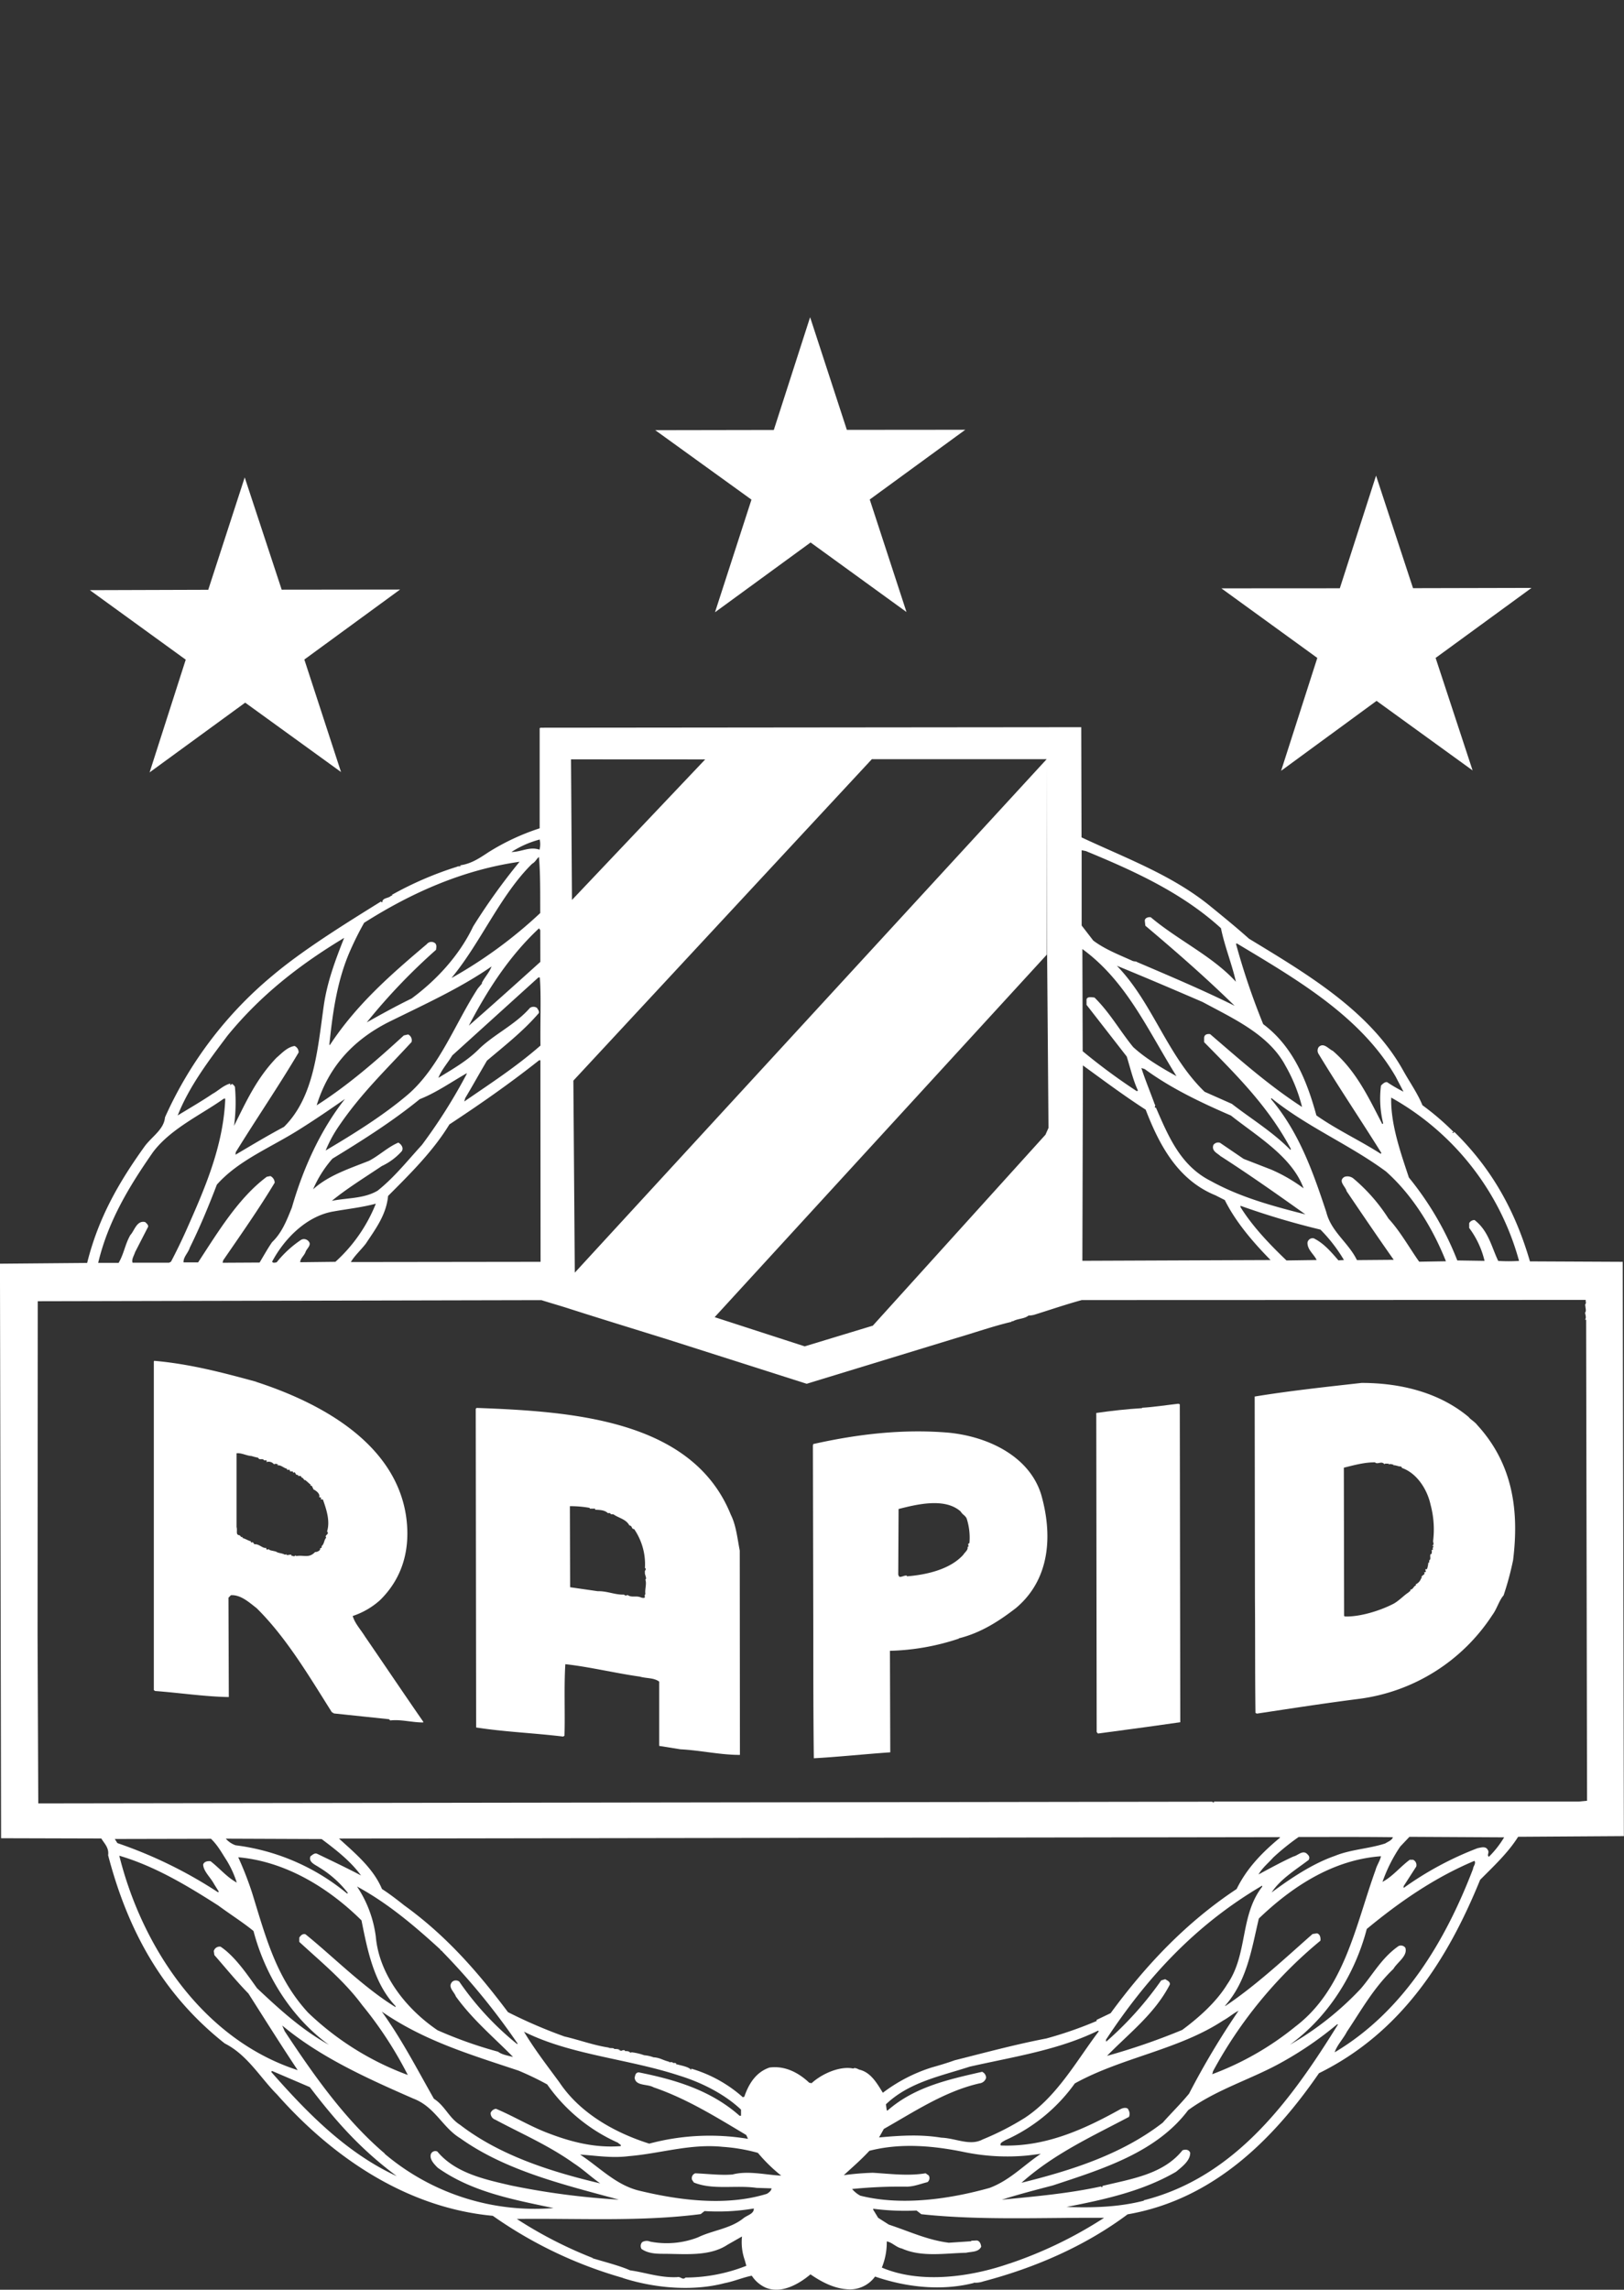 <svg id="Ebene_1" data-name="Ebene 1" xmlns="http://www.w3.org/2000/svg" xmlns:xlink="http://www.w3.org/1999/xlink" viewBox="0 0 476.89 672.34"><rect x="0" y="0" width="476.89" height="672.34" fill="#333333" stroke="none"/><defs><style>.cls-1{fill:url(#New_Gradient_Swatch_17);}.cls-2{fill:#fff;}</style><radialGradient id="New_Gradient_Swatch_17" cx="373.57" cy="5.24" r="0" gradientUnits="userSpaceOnUse"><stop offset="0" stop-color="#787d80"/><stop offset="1" stop-color="#1d1d1b"/></radialGradient></defs><title>rapid4</title><path class="cls-1" d="M373.56,5.24h0Z" transform="translate(-59.83 -5.24)"/><path class="cls-2" d="M406.28,417.59l-.41-.17c-3.49.39-7.35,1-10.67,1.18v.12c-4.51.27-8.86.76-13.45,1.41l.12,93.68.37.45,14.25-1.92,0,0,9.93-1.4Z" transform="translate(-59.83 -5.24)"/><path class="cls-2" d="M167.06,485.84c-1.36-2.19-3-3.87-3.66-6.09a22.64,22.64,0,0,0,8-4.63c7-6.84,9.1-15.75,7.59-25.24-3.55-21.42-25.77-33-44-38.9h.13c-9.81-2.68-19.55-5.25-30-6.16L105,405V501.5l.38.27c7.18.53,14.46,1.65,21.64,1.78l-.1-29.17.72-.74c2.92-.17,5.39,2.15,7.53,3.79,8.76,8.63,15.54,20.18,22.09,30.54l.65.39,16.16,1.7.37.36c3.07-.38,6.46.61,9.67.59l0-.24C179.15,503.64,172.27,493.42,167.06,485.84Zm-11.18-30.93c.81.92-.89,1-.25,1.83-.71.74-.53,1.86-1.38,2.51.31.76-.62.31-.41,1a1.79,1.79,0,0,1-1.48.71c-1.84,1.94-3.28.79-5.63,1.2l-.09-.27c-.47.6-.72.15-1.28.15l0-.28c-.41-.15-1.59.48-1.53-.34-.14.71-.72,0-1,.07-.43-.21-1.34-.21-1.88-.62-.67-.23-1.14-.23-2-.51-.13-.53-.6.16-.93-.26l0-.35c-1.09.23-2.1-1.24-3.49-1.06-.19-.24-.44-.86-.85-.48,0-.14-.2,0-.23-.3l.11-.08c-1-.27-1.11-.51-2.5-1l-.06-.35c-.42.36-.54-.41-.91-.44-1.13-.2-.47-1.2-.79-2.44l0-21.63c1.56-.15,2.79.7,4.42.81a16.23,16.23,0,0,0,1.92.49c.39.91,1.29,0,1.75.78.34,0,.65-.12.79.15l-.12.36a2,2,0,0,1,2.24.65,1,1,0,0,1,1.18.12l-.29.23c1.06-.35,2.09.89,2.89.91,0,.69.49.15.86.42-.08.91,1-.13,1,.88.73-.82.53.93,1.38.47-.16.78,1.08,0,1,.83.49,0,.71.62,1,.83l.12-.11,1.7,1.49-.28.25c.79-.27.61.59,1,.79l-.1.18c.47.23,1.89,1,1.87,2.09-.35.48.62.14.5.66-.32.35.11.24.52.29C155.76,448.65,156.79,451.92,155.88,454.91Z" transform="translate(-59.83 -5.24)"/><path class="cls-2" d="M491.09,421.31c-8.68-7.25-20.08-10-31.42-10-10.54,1.18-21.33,2.34-31.4,4l.08,59.89c.09,10.59,0,20.65.15,33l.42.21c10.83-1.63,19.6-3,30.15-4.35a55.14,55.14,0,0,0,39-24.61c1.3-1.71,2-4.34,3.29-5.75a88.76,88.76,0,0,0,2.79-10.34c1.79-14.45,0-28.2-10.53-39.69C493,422.79,491.58,422,491.09,421.31Zm-10.67,37.78c0,.09.33.11.4.06-.12.39-.49.83-.12,1.06-.17.1-.49.12-.49.36.21.12,0,.68,0,1l-.28,0c-.32.58.22,1.56-.41,1.83v.67h-.25l0-.14a7.53,7.53,0,0,1-.41,2.07c-1-.1,0,.61-.49.88H478c.64.91-1.13.82-.64,1.76l-.2,0a3,3,0,0,1-1.62,1.82l.12.29c-.78.22-.83,1.24-1.67,1.24.08.67-.46.54-.54.84-1.25.74-3,2.66-4.66,3.45-4.35,2.19-10,3.74-14,3.61l-.26-.15-.08-43.54c3-.74,6.12-1.62,9.17-1.56.74.74,1.91-.56,2.77.57.12-.42.86-.05,1.23-.24v.29c.5-.29,1.05,0,1.57.12.12,0-.2,0-.2.15.43-.15.81.11,1.5.2v.09c.23,0,1-.09,1,.45,4.5,1.55,7.5,6.46,8.43,10.82a27.82,27.82,0,0,1,.74,10.66C480.64,458.15,481.08,458.77,480.42,459.09Z" transform="translate(-59.83 -5.24)"/><path class="cls-2" d="M338.29,425.91c-13.44-1.13-26.73.45-39.65,3.35l-.1.43.12,56.32c0,11.1,0,23.08.15,35.51,6.77-.36,15.21-1.24,22.45-1.74l-.1-29.81a69.14,69.14,0,0,0,20.22-3.57v-.09c6.46-1.6,11.82-5.05,16.81-8.92,10.43-8.8,10.58-22.17,7.37-33.34C362.12,432.94,350.15,427.05,338.29,425.91Zm5.65,33.59c.29.81-.89,1.64-1.21,2.24-3.81,4.26-10.64,5.89-16.58,6.36l0-.15c-.46-.32-1.65.5-2.26.26l-.29-.58.1-19.3c5.47-1.4,13.65-3.37,18.23.73.66,1.06,1.18,1,1.74,2a18.16,18.16,0,0,1,.83,7.29C343.66,458.6,344.67,459.3,343.94,459.5Z" transform="translate(-59.83 -5.24)"/><path class="cls-2" d="M274.43,450c-11.23-27.83-46.28-30.32-74.65-31.35l-.25.27.12,93.56c8.28,1.3,16.89,1.62,25.55,2.67l.39-.25c.21-6.59-.17-14.26.25-21,6.91.74,14.79,2.66,21.89,3.65,2,.58,4.06.28,5.67,1.46v18.88l6.22,1c6.07.32,11.65,1.65,17.49,1.65l-.05-60C276.35,456.94,276,453.13,274.43,450ZM249.35,469.1c.44,1.3-.22,2.84,0,4.2-.52.66.19.82-.38,1.14-1,0-.76-.21-1.76-.37s-2.1.23-3.12-.51a.7.7,0,0,1-1-.09c-2.7.09-4.91-1.07-7.71-1l-8.13-1.17-.07-23.8A32.43,32.43,0,0,1,233,448v.23h1.6l0,.31c1.28.06,2.78.07,3.73,1H239c.22.64.76.09,1.25.55,1.65,1,3.47,1.33,4.4,3.07.92.09.52,1.07,1.4,1.07a18.31,18.31,0,0,1,3.17,11.41c.62.42-.21.8,0,1.19-.18.88.81,1.92,0,2.33Z" transform="translate(-59.83 -5.24)"/><path class="cls-2" d="M536.34,375.75l-27.24-.13c-4.33-14.84-11.16-27.18-22.19-38-.2,0-.25.52-.61.21.09-.1.24-.25.41-.18a77,77,0,0,0-9.18-7.88c-1.41-3.46-3.69-6.68-5.6-10.1-9.73-17.54-28.23-28.4-45.33-38.8-3.78-3.38-7.66-6.53-11.61-9.75-11.14-9-24.58-13.91-37.57-20l-.08-32.35-158.75.15-.29.12,0,29.42a67.34,67.34,0,0,0-15,7c-2.67,1.76-5.13,3.45-8.42,3.87l.39.24c-.35,0-1.13.13-1.13,0l.1.11a101.14,101.14,0,0,0-19.31,8.3l.1.26h-.35c-.61.8-2.62.57-2.58,1.93h-.24c0-.15-.15-.1-.15-.23-10.46,6.51-22.82,14.16-31.75,21.68a115.19,115.19,0,0,0-31.68,41.71c-.3,3.53-3.81,5.62-5.92,8.44-7.51,10.44-13.6,20.92-16.94,34.31l-25.6.22L60.15,545l29.43.08c.85,1.42,2.32,2.72,2,4.91,5.9,22.6,16.32,41.1,34.25,55.27,6.7,3.38,10.47,10.13,15.36,15,15.58,17.64,37.32,33.19,63.35,35.61a126.14,126.14,0,0,0,38.26,18.25h-.12c9.31,3,20.51,4,29.91,1.53,2.78-.53,5.38-1.68,8-2.19a9.61,9.61,0,0,0,4,3.47c4.66,2,9.89-1.05,13.24-3.87,3.12,2.15,6.71,4.07,10.58,4.36a9.11,9.11,0,0,0,8.38-3.71c9.27,3.18,19.54,4.28,29,1.88l0-.09a7,7,0,0,0,2.83-.38c15.18-4,29.9-10.39,42.33-19.68,25.4-4.4,43.06-22.38,56.2-41.44,24.11-11.9,37.74-33.26,47.32-56.78,3.84-3.89,8.16-7.86,11.16-12.64l31.05-.2Zm-30.44-.27a46.32,46.32,0,0,1-6.12,0c-2-4.18-2.85-8.83-6.95-12a1.78,1.78,0,0,0-1.57.91v1.42a26.24,26.24,0,0,1,4.51,9.66l-8-.12A90.94,90.94,0,0,0,473.55,351c-2.39-7.22-5.4-15.72-5.19-23.47A78.75,78.75,0,0,1,505.9,375.48ZM455.26,355c4.61,6.82,9.29,13.7,13.84,20.16l-10.8.09c-2.51-5.16-7.58-8.34-9-14.1-3.95-11.93-8-23.44-16.24-33.2l.12-.27c10.47,8.47,22.93,13.63,33.64,21.54,7.76,6.89,13.71,16.56,17.61,26.37l-7.86.13c-3-4.27-5.62-9-9-12.65a51.33,51.33,0,0,0-10.24-11.73,2.79,2.79,0,0,0-2.66-.55C452.57,352,455,353.67,455.26,355Zm-8.81,20.22-8.84.13c-4.87-4.67-9.92-9.9-13.52-15.69v-.37a227.34,227.34,0,0,0,23.49,7,45.36,45.36,0,0,1,6.9,8.93l-1.62.1c-2-2.29-4.22-5-7.27-6.48a1.54,1.54,0,0,0-1.82,1.31C443.77,372.24,445.56,373.39,446.45,375.18Zm-7.56-32.58-.12.26c-5.19-5.3-11.51-9.11-17.2-13.53l-8-3.55c-11-10.59-15.26-26.18-25.77-37,7.93,3.24,16.76,7,25.2,10.65,8.82,4.78,19.39,9.48,24.27,18.63a47.58,47.58,0,0,1,4.91,12.18c-9.94-6.45-18.26-13.89-27-21.39-.92-.12-1.64.14-1.76,1v1.36C423,321,432.25,330.12,438.89,342.6Zm-20.84,1.95c8.47,5.44,16.72,11.25,25.11,17.23-9.53-2.42-19.07-5-27.71-9.77-8.89-4.45-12.46-13-16.16-21.54-.8-.09.09-.53-.37-1C397.64,326,396,322,395,318.84l1,.33c7.72,5.66,16.53,9.83,25.3,13.63,7.62,6.05,17.93,12.05,21.33,21.37a47.29,47.29,0,0,0-9.46-5.48l-8.15-3.17-6.93-4.72a1.74,1.74,0,0,0-1.95.64C415.57,343.11,417.12,343.78,418.05,344.55ZM405.3,321.23c-4.19-2.32-9.13-5.22-12.73-8.56-4-4.92-6.83-10.09-11.34-14.52-.84-.09-2.14-.35-2.34.56l0,1.58,11.81,15.18c1.09,3.52,1.87,6.94,3.29,10l-.33.18a174.75,174.75,0,0,1-15.9-11.74l-.09-30C390.69,293.41,396.93,307.84,405.3,321.23Zm-27.47-3.15c5.88,4.27,11.8,8.71,18.43,13,3.93,10.18,9.33,20.6,20.49,25.14l2.75,1.4c3.17,6.44,8.48,12.58,13.44,17.61l-55.27.22Zm45.24-35.8c17.31,10.41,36.31,21.3,46.6,39.1l2.3,4.42a45.86,45.86,0,0,1-4.81-2.8c-.69-.15-1.43.63-1.8,1A30.28,30.28,0,0,0,466,335.1l-.25.22c-4-7.77-7.67-15.61-14.52-21.5-1.35-.64-2.69-2.54-4.15-1.15a1.83,1.83,0,0,0-.07,2c5.95,9.84,12.53,19.59,18.45,29.1l-.15.27c-6.38-4.07-12.92-7.06-18.92-11.28-2.75-10.08-6.78-20.18-15.62-26.8a207.16,207.16,0,0,1-8-23.61Zm-45.61-27.39,1.26.26c14,5.78,28.16,12.17,39.65,22.64,1.05,5.26,3.27,10.68,4.38,15.72-6.93-7.57-16.85-12.09-25-18.94-.64-.12-1.79.16-1.74,1.07l.15,1.41c9.47,8,17.78,15.27,26.23,23.53-9.26-4.61-19-8.71-28.71-12.87-.2-.24-1-.1-1.48-.42-3.73-1.69-7.88-3.28-11.33-5.87L377.46,277Zm-10.23-25,.09,55.68.4,50.86-.89,2-50.7,56.07-20,6.07L269.69,392l97.54-106.45,0-57.44L228.62,378.93l-.42-56.38,87.65-94.39H367.2Zm-100.32-1.66L227.79,269.5l-.28-41.29ZM150.41,369.69a1.74,1.74,0,0,0-2.14-.41,31.75,31.75,0,0,0-7.2,6.62c-.39.06-1.16.3-1.32-.22,3.43-6.48,10-13.45,18.19-14.75,3.73-.67,8.3-1.18,12.25-2.25a45.93,45.93,0,0,1-11.87,17.07l-10.33.12c0-1.14,1.21-1.9,1.62-3.16C150,371.77,151.44,370.73,150.41,369.69Zm-11.17-19.12-1.06.2C129.83,357,123.85,367,118,375.92l-4.27,0c-.12-1.54,1.35-2.76,1.84-4.34,3-6.08,5.5-12.11,7.94-18.49,6.47-7.31,16.15-11,24.73-16.52,4.5-2.84,8.4-5.51,12.89-8.64-7.23,9.15-12.34,20.53-15.59,31.88-1.5,3.73-2.91,7.4-5.8,10.15-1.21,1.71-2.56,4.15-3.68,6l-10.86.06.17-.71c5.12-7.44,10.55-15.18,15.12-22.79A2.21,2.21,0,0,0,139.24,350.57Zm62.2-56.63-1.32,1.58c-6.61,10.19-11.23,23-20.38,31-7.23,6.18-15.89,11.57-24.28,16.54a38.47,38.47,0,0,1,3.77-7c6.49-9.59,13.75-16.49,21.45-24.84a1.9,1.9,0,0,0-1-2.23l-1.26.28c-8.2,7.52-16.39,14.65-25.6,20.53,3.4-11,10.35-18.94,21-24.38,10.56-5.22,21.15-10,30.36-16.4-.69,1.83-2,3.1-2.9,4.9ZM176.8,340.75c-3.07,1.29-5.58,3.77-8.6,5.34-5.77,2.3-11.92,4.25-16.44,8.38a34.22,34.22,0,0,1,5.68-9c8.95-5.46,17.7-11,25.65-17.48,4.79-1.88,9.22-5,13.74-7.58l.1.08a158.27,158.27,0,0,1-13.2,20.93c-4.26,4.67-8.17,9.59-13,13.43-4,2.4-9,2.09-13.46,3,4.41-3.61,9.37-6.66,14.68-10.22a18.22,18.22,0,0,0,5.87-4.37C178.45,342.22,177.57,341.16,176.8,340.75Zm-9.54,29.66c2.68-4.08,6-8.36,6.53-14,6.18-6.21,13.14-13,18-21,9-5.93,17.49-11.83,26.34-18.83h.39l.05,59.17-55.71.07C163.85,374.07,165.8,372.29,167.26,370.41Zm28.9-41.73.28-1c2.08-3.46,4.12-7.17,6.39-11,5.3-4.49,10.66-8.65,15.25-14,.07-.71-.27-.91-.54-1.47a1.8,1.8,0,0,0-2.11,0c-4.21,4.84-10.33,7.65-14.79,11.9-3.49,3.57-7.82,6-12.07,8.62.88-2.33,2.63-4.22,4.08-6.59l25.28-22.89.42,0c.44,5.63.07,13.27.19,20C211.28,318.59,204,323.27,196.16,328.68Zm22.34-41c-6.88,6.22-13.79,12.42-21,18.73,5.43-10.39,11.79-20.33,20.61-28.58l.37.52Zm0-14.37a133.18,133.18,0,0,1-26,19.06v-.08c8.5-10.27,14.27-24.27,23.59-33.42,1-.56,1.25-1.41,2-2C218.52,261.47,218.45,267.64,218.47,273.34Zm-.19-21.58a6.47,6.47,0,0,1-.05,3c-3-1-5.29.68-8.24.68A28.67,28.67,0,0,1,218.28,251.76ZM166.76,276.2c13.83-8.78,28.91-15.52,45.64-17.92a182.39,182.39,0,0,0-13.63,19c-4.1,8.62-10.91,15.88-18.09,21.16-4.39,2.13-8.75,4.54-13.15,7a175.2,175.2,0,0,1,20.35-21.31c.08-.83.21-1.18-.15-1.81a1.71,1.71,0,0,0-2.57.15c-10.63,9-20.59,17.68-28.43,29.58l-.19,0c1-9.89,2.39-19.22,6.15-27.72A90.07,90.07,0,0,1,166.76,276.2Zm-40.1,33.11c9.7-11.87,21.14-20.8,34.23-28.68-2.69,6.81-5,13-6,20-1.84,13.16-2.9,26.8-11.66,35.49-5,2.66-9.37,5.31-14.26,8.19l.1-.77c6.31-10.22,12.47-19.18,18.45-29.26a2,2,0,0,0-1.2-1.91c-2.2.38-3.65,2.06-5.3,3.46-5.8,6.07-8.72,12.48-12.46,20a52,52,0,0,0,.26-11.45,2.48,2.48,0,0,0-.8-.86c-.5.1-.2.45-.71.15l.22-.3c-2.22.6-3.57,2.16-5.33,3.08-2.8,1.92-6.75,4.22-10.19,6.32C115.38,324.27,121,316.83,126.66,309.31ZM104.79,343.5c5.22-6.91,14.25-11,20.74-15.65l.45,0c-.55,14.08-6.2,26.77-11.37,38.44-1.36,3.06-3,6.46-4.57,9.43l-.54.28H98.75c-.34-1,.45-2.07.74-3.07l3.84-7.48c.1-.53-.51-1.05-.89-1.38-2.46-.56-3.12,2.54-4.35,3.84-1.55,2.72-1.88,5.55-3.43,8.15l-6,0C91.62,363.59,98,353.25,104.79,343.5ZM93.54,545.22l28.24-.06c2,1.92,3.08,4,4.58,6.31a29.84,29.84,0,0,1,3,6.56c-3-1.66-5-4.19-7.69-6.27-1.07-.14-2,.22-2.18,1,.11,2,2.15,3.71,3.2,5.69l1.42,2.28-.29.12A131.21,131.21,0,0,0,94.3,546.43Zm165.72,69.47c6.51,2,13.3,5.4,18.17,10l0,1.8-.43,0c-8.41-7.46-18.8-10.58-29.61-12.74-1,.09-1,.88-1.2,1.52.2,2.58,3.8,1.82,5.55,2.87,9.71,3.3,18.55,8.83,27.22,14l.52,1.13a68.66,68.66,0,0,0-29,1.41c-10.12-3.21-20.32-8.91-26.38-18-3.61-4.92-7.33-9.71-10.4-14.87C227.34,608.65,244.12,609.72,259.26,614.69Zm-38.75,2.6a50.43,50.43,0,0,0,20.79,17.12c.22.32,1.18.67.75,1-7.46.59-14.51-1.24-20.93-3.69-5.42-2-10.24-5-15.64-7.27a1.93,1.93,0,0,0-1.57,1.19,2,2,0,0,0,1.35,2c7.46,4,15.74,7.57,23.06,12.81,2.73,1.77,5.06,4,7.76,5.9-14.74-3.48-29.55-8.27-41.12-17.17-3.34-2.1-4.4-5.55-7.72-7.69-5.1-9-9.46-17.47-15.29-25.58,12.49,8.61,25.79,12.54,40.14,17.33A87.22,87.22,0,0,1,220.51,617.29Zm-54.37-23.35a114.16,114.16,0,0,1,13.44,20.58,84.45,84.45,0,0,1-29.28-18.31c-9.35-10.17-12.37-22-16.41-35.08a98.66,98.66,0,0,0-4.1-10.54c14.16,1.26,26.75,9.2,36.19,18.53,1.76,8.76,3.63,18.47,10,25.17l0,.3c-9.42-5.78-18.41-14.91-26.46-21.4-.93-.21-1.4.41-1.81,1l0,1.24C154,581.25,160.89,586.83,166.14,593.94Zm45.55,11.51a86.89,86.89,0,0,1-17-18.35,1.64,1.64,0,0,0-2,0c-1.55,1.53.54,3,1,4.36,5,6.93,11.27,12.1,16.8,17.77-1.3-.36-3.27-.65-4.39-1.54a125.06,125.06,0,0,1-17.79-6.31c-9.46-6.43-17.15-16.47-18.12-27.45a34.34,34.34,0,0,0-5.52-14.75c9.27,5,17.45,12.07,24.48,18.5-.06.29.43.27.6.64a200.87,200.87,0,0,1,22.09,27ZM153,549.59c-.81-.38-1.43.35-2,.71-.65,1.73,1.37,2.46,2.47,3.21A30.89,30.89,0,0,1,162,561.1l-.25.14A63.67,63.67,0,0,0,129,547.07a6.94,6.94,0,0,1-2.87-1.94l28.14.11c4.13,3.1,8.47,6.44,11.57,10.69C161.75,553.77,157.34,551.68,153,549.59Zm-58.09.56c10.48,3.09,20,8.85,29,14.6,3.51,2.59,7.25,4.94,10.36,7.49,3.44,13.11,11.13,25.44,22.14,33.42-8-4.46-14.51-10.42-21.1-16.62-3.12-4.36-6.59-9.44-10.7-12.19a1.77,1.77,0,0,0-2,1.29l.17,1.17c3.31,3.78,6.51,7.72,10,11.29,4.76,7.47,9.64,15.27,14.47,22.5C119.44,604.09,101.56,577,94.86,550.15Zm44.6,63.45.17-.28,11.14,4.77c7.93,10.41,15.15,18.41,25.52,26.14C161.47,637.39,149.83,625.41,139.46,613.6Zm33.32,24c-11.84-10.07-21.14-23.44-29.39-35.92l-.74-1.69c11.24,9.37,25.1,15.59,38.51,21.46,6.41,2.45,8.52,8.47,13.8,11.67,13.37,9.53,30.42,13.62,46.55,18A220.26,220.26,0,0,1,210.05,647c-7.87-1.81-16.51-3.66-21.79-10a1.39,1.39,0,0,0-1.9.75c-.46,1.49.94,2.94,2,4,10,7.1,22,9.33,34,11.85A68.27,68.27,0,0,1,172.78,637.65Zm105.29,19c-3.81,3.08-9.11,3.53-13.36,5.61a25.47,25.47,0,0,1-14,1.24,2.61,2.61,0,0,0-2.35.15,1.68,1.68,0,0,0-.2,2c1.82,1.28,4.06,1.42,6.25,1.43,6.4,0,13.66.88,19-2.66l4.26-2.43a15.8,15.8,0,0,0,.83,7l.44,1.61A48.86,48.86,0,0,1,261.12,674c-.81.87-1.4-.37-2.41-.12-5.09.23-9.34-1.37-13.86-2-3-1.35-7.56-2.49-11.12-3.58l.27,0a124.27,124.27,0,0,1-22.41-11.51c18.06-.22,36.48.85,54-1.42l1.13-.89a62.6,62.6,0,0,0,14.47-.76C281.24,655.36,279.28,655.62,278.07,656.65Zm-3.32-12.86c-3.27.29-7.47-.23-10.8-.35a1.5,1.5,0,0,0-.94,1.92l.52.78c5.53,2.28,12.31.7,18.45,1.58l4.35.14c0,.68-.86,1.34-1.41,1.62-12.08,3.73-26,1.84-37.68-1-6.74-1.72-11.52-6.91-17.12-10.54,4.57.29,9.3,1.11,14.35.46,9.23-.76,18-3.71,27.53-2.73a51.11,51.11,0,0,1,10.34,1.77,47,47,0,0,0,6.84,6.68C284.92,643.91,279.35,642.48,274.75,643.79Zm22.66-26.95c-3.12-2.94-7.08-5.05-11.65-4.46-4.13,1.4-6.19,5-7.42,8.6-.15,0-.39,0-.39.32v-.17a39.45,39.45,0,0,0-15.08-8.39c-.41.16.25.38-.27.23l-.26-.07h.26c-1-.86-3-1.13-4.2-1.51.07.06.12,0,.07.06s-.12.1-.12-.09c.05,0,.05,0,.05,0-.05-.37-.63-.35-1-.3-.09-.5-1-.07-1.23-.34l.25,0c-2.3-.56-2.77-1.26-5-1.36l.22,0a10.64,10.64,0,0,0-2.7-.59,16.65,16.65,0,0,0-3.81-.88l.08.1h-.37c-.53-.48-.81-.41-1.54-.44,0-.45-.76-.24-1.08-.07l0,0-.15,0h.11l-.86-.27h.63a4.21,4.21,0,0,0-1.79-.26c-.17-.46-1.27-.11-1.7-.44-4.39-.67-8.49-2.21-12.94-3.25A144.32,144.32,0,0,1,209,596.07c-9-12-18.26-22.55-30.5-31.38-1.93-1.54-4.33-3.39-6.5-4.78-2.55-6.07-7.86-10.47-12.62-14.81l276.2-.42.17.12c-5.31,4.4-9.78,9-12.78,15.11-14.66,9.71-26.5,22.14-37,36.46l-4.18,2,.13.27a115.42,115.42,0,0,1-14.87,5.17c-9,1.71-18.66,4.33-26.9,6.4-2.11.77-4.51,1.48-6.72,2.1a47.26,47.26,0,0,0-14.35,7.43c-1.79-2.89-3.57-6.05-7-6.81l.14.05c-.37-.14-1.32-.76-1.82-.35-3.88-.83-9.16,1.48-12.25,4.3Zm93.69,7.77c-.56-.66-1.71-.32-2.31,0-10.68,5.94-22.08,11.17-35.12,10.66-.43-.77.78-1.18,1.3-1.54A50.31,50.31,0,0,0,375.45,617c13.79-7.64,30.42-9.83,43.56-18.47,1.63-.87,2.93-2.07,4.52-2.87A233.41,233.41,0,0,0,409,620c-2.46,3-5,5.45-7.74,8.53-12,9.3-26.78,14-41.47,17.64,9.58-8.55,20.7-13.59,31.57-19.35A2.32,2.32,0,0,0,391.1,624.61Zm-42.81-11c-10,2.28-19.94,4.43-27.85,11.37h-.26l-.25-1.8c6.86-6.53,15.95-8.23,24.59-11.05,13-2.94,26-4.85,37.72-10.58l.2.2c-6.37,8.38-12.24,19.21-21.78,25.44a80.44,80.44,0,0,1-12.33,6.31c-3.73,2-7.88-.37-12.11-.52-6.21-1-11.87-.65-18.3-.07l1.4-2.5c8.75-4.93,17.88-11.08,28.15-13.39a2.25,2.25,0,0,0,1.87-1.58A1.92,1.92,0,0,0,348.29,613.62ZM402,586.39l-1.18.36a100.41,100.41,0,0,1-16.17,18l-.06-.57c12.13-18.41,26.38-33.82,45.89-45.27l0,.32c-6.64,8.56-4.13,19.78-10.27,28.65-3.27,5.35-8.52,9.92-13.22,13.41a193.62,193.62,0,0,1-22.08,7.62c6.49-6.67,14-12.34,18.42-20.9C403.56,587.12,402.53,586.75,402,586.39Zm14.05,27a129.45,129.45,0,0,1,31.52-38.3c.12-.86-.12-2-1.05-2.16l-1.26.2c-7.94,7-16.46,15-25.55,21.1h-.17c6.49-7.35,7.77-16.43,9.95-25.65,9.65-9.26,21.66-17.25,35.86-18.29-.24,1.28-1.25,2.72-1.57,4-5.85,16.13-9.06,35-23.54,46a86.42,86.42,0,0,1-24.43,14Zm35.7-63.18c-6.61,2.32-13,6.63-18.5,10.71,2.48-3.84,7-6.61,10.85-9.53a1.13,1.13,0,0,0-.2-1.52c-1.36-1.73-2.94.24-4.21.48-3.43,1.56-6.88,3.45-10.3,5.29,1.18-2,2.73-3.19,4.35-5a70.48,70.48,0,0,1,7.44-6c9.24,0,18.37-.06,27.67.06-.25.91-1.46,1.33-2.24,1.83C461.86,548.1,456.43,548.28,451.76,550.21ZM310.05,648a142.35,142.35,0,0,1,16.15-.69c2.15-.06,3.91-.82,6-1.33a1.53,1.53,0,0,0,.37-1.94l-.93-.66c-5.11.86-10.35.16-15.5-.15a79.7,79.7,0,0,0-8.53.71c2.48-2.29,4.92-4.36,7.52-7.16,9.18-2.37,18.87-1.48,27.83.37a62.5,62.5,0,0,0,18.72,1l3.78-.48c-5.13,3.43-9,7.71-15,10-11.55,3.24-25.74,5.37-38,2.29A8.26,8.26,0,0,1,310.05,648Zm46.19,21.88c-11.25,3.93-26.06,6.06-37.46,1.19a19.43,19.43,0,0,0,1.45-7.68c1.59.27,2.7,1.71,4.45,2.09,5.79,2.58,12.43,1.4,18.86,1.24,1.62-.37,3.64-.14,4.42-1.78-.12-1-.53-1.72-1.3-1.83l-1.62.08v.15l-6.58.44c-6.32-.8-11.57-3.33-17.62-5.32l-3.14-2-1.52-2.5.17-.15a72.27,72.27,0,0,0,12.62.51l1.4,1.08c17.35,1.87,35.53.95,53.68,1.06A123.44,123.44,0,0,1,356.24,669.9Zm39.43-18.58.07.13c-7.53,1.94-15.15,2.1-22.71,1.84,11.2-2.19,22.37-4.63,32.15-10.33,1.74-1.44,4.18-3.25,4.15-5.57-.34-.95-1.3-1.06-2.25-.75-5.64,7.09-15.09,8.42-23.45,10.46l-.21.47-.28-.3c-9.41,2.05-19.23,2.93-29.13,3.89,4.87-1.55,10-2.88,15-4.19,14.49-4.79,30.36-9.65,39.72-22.09,8.41-6.18,18.89-9.18,27.73-14.2a103.48,103.48,0,0,0,16-11h.29C439.27,621.39,422.82,644.47,395.67,651.32ZM492.39,554c-8,20.9-20.25,41.75-40.63,53.86.66-2.07,2.48-3.89,3.61-6.08,4.15-6.17,7.76-12.78,13.65-18.42,1.06-1.88,4.26-3.8,3.49-6.19a1.6,1.6,0,0,0-2-.5c-4.94,3.45-7.42,8.21-11.06,12.48a89.71,89.71,0,0,1-20.86,16.5c11.28-8.15,19.14-20.75,22.59-34,9.67-8,20-15.14,31.61-20C493.37,552.36,492.39,553.3,492.39,554Zm4.67-3.55c-.74-.49.24-1.18-.33-2-.61-1.25-2.11-.68-3-.53A96,96,0,0,0,472,559.61v-.52l3.71-5.76a1.71,1.71,0,0,0-.91-2h-1c-2.8,2.07-5,4.89-8,6.49A44.88,44.88,0,0,1,471,547.46l2.71-2.87,27.81.15A28.44,28.44,0,0,1,497.06,550.43Zm26.38-16.22-107.06,0-.17.31-.47-.27-344.67.5-.21-49.61.06-97.84L218.81,387c2.81.89,5.68,1.69,8.39,2.58,9.38,3,19.2,6,29,9.06l40.5,12.92,43.71-13.36c5.4-1.57,11.4-3.66,16.43-4.82l.16-.26.21.12c1.5-.88,3.32-.66,4.65-1.71a6.87,6.87,0,0,0,1.64-.22c4.77-1.49,9.58-3.13,14-4.33l147.84-.05c.26.12.25.52-.06.5.75.14-.2.82.09,1.23,0,.62.37,1.59-.09,2,.09.67.46,1.44,0,2.1h.32L525.87,534Z" transform="translate(-59.83 -5.24)"/><polygon class="cls-2" points="43.93 226.8 72 206.32 100.14 226.69 89.37 193.66 117.48 173.11 82.72 173.15 71.86 140.18 61.15 173.18 26.39 173.29 54.54 193.7 43.93 226.8"/><polygon class="cls-2" points="209.96 179.78 238.03 159.29 266.19 179.71 255.4 146.67 283.46 126.19 248.68 126.22 237.89 93.14 227.23 126.25 192.41 126.31 220.67 146.71 209.96 179.78"/><polygon class="cls-2" points="376.2 226.33 404.23 205.8 432.43 226.22 421.57 193.19 449.74 172.63 414.94 172.71 404.08 139.66 393.44 172.74 358.66 172.76 386.83 193.19 376.2 226.33"/></svg>